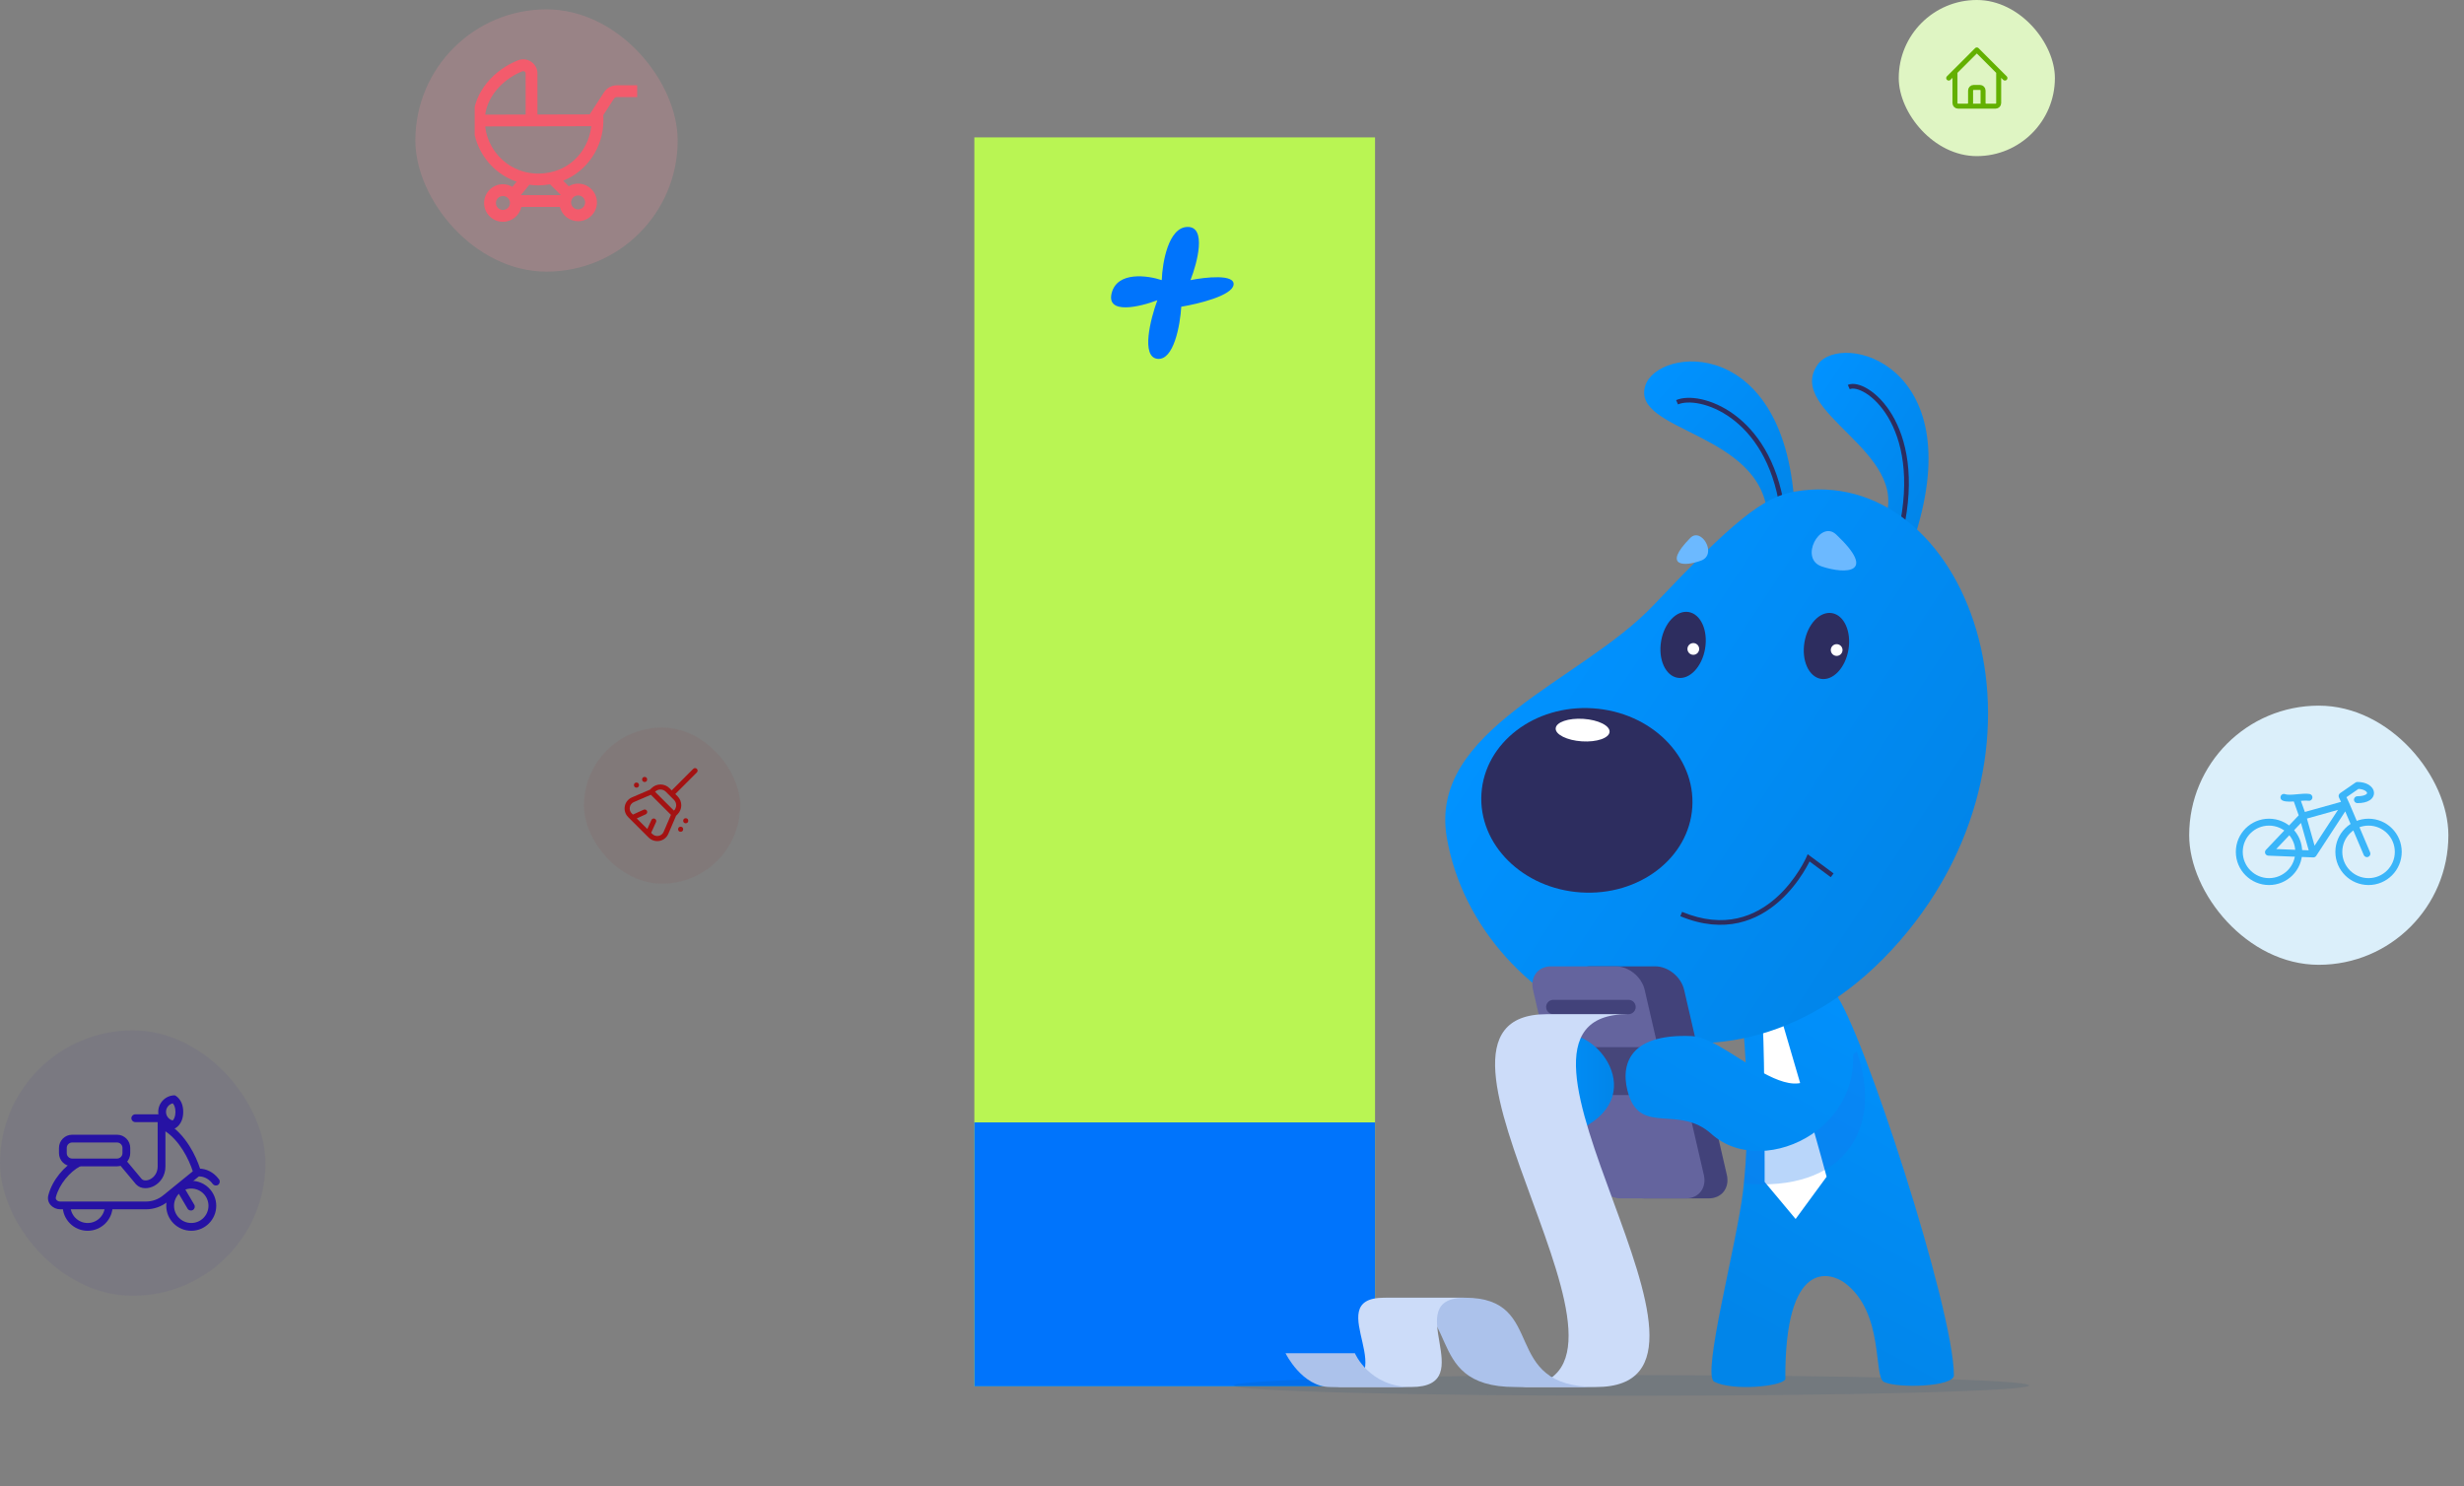 <svg width="789" height="476" viewBox="0 0 789 476" fill="none" xmlns="http://www.w3.org/2000/svg">
    <rect x="0" y="0" width="789" height="476" fill="#808080" stroke="none"/>
    <rect x="312" y="44" width="128.302" height="400" fill="#B9F553" />
    <path
        d="M380.262 72.68C386.394 72.588 383.446 83.997 381.206 89.713C386.001 88.754 395.473 87.711 395.002 91.21C394.53 94.708 383.643 97.348 378.258 98.23C377.904 104.061 375.876 115.562 370.593 114.918C365.311 114.273 368.392 102.143 370.593 96.158C364.973 98.307 354.18 100.854 355.972 93.856C357.764 86.859 367.41 88.179 372.008 89.713C372.205 84.074 374.131 72.772 380.262 72.68Z"
        fill="#0074FC" />
    <rect x="312" y="359.473" width="128.302" height="84.528" fill="#0074FC" />
    <path
        d="M522.358 447.026C452.02 447.026 394.999 445.545 394.999 443.718C394.999 441.891 452.02 440.41 522.358 440.41C592.696 440.41 649.717 441.891 649.717 443.718C649.717 445.545 592.696 447.026 522.358 447.026Z"
        fill="#164974" fill-opacity="0.12" />
    <path
        d="M587.697 318.177C596.493 329.755 625.662 419.442 625.662 440.492C625.662 444.1 607.92 444.777 603.259 442.597C599.801 440.943 603.485 420.419 590.704 410.872C586.119 407.489 571.459 402.828 571.684 441.77C570.331 444.1 554.694 445.529 548.906 442.521C544.846 440.341 556.047 398.994 558.152 381.402C561.911 349.752 556.348 312.389 556.348 312.389"
        fill="url(#paint0_linear_1376_37569)" />
    <path
        d="M570.692 327.258C570.692 327.258 580.841 361.614 584.9 376.875L574.977 390.407L565.053 378.529C565.053 378.529 565.129 337.332 564.452 328.987"
        fill="white" />
    <path
        d="M613.356 171.17C630.556 116.441 589.645 106.097 582.074 116.719C571.241 131.98 612.138 144.512 603.447 166.652"
        fill="url(#paint1_linear_1376_37569)" />
    <path fill-rule="evenodd" clip-rule="evenodd"
        d="M604.568 133.604C608.943 140.938 611.792 152.877 607.896 170.016L609.362 170.35C613.329 152.9 610.464 140.553 605.859 132.834C603.561 128.982 600.828 126.282 598.299 124.689C597.035 123.894 595.806 123.365 594.694 123.117C593.592 122.871 592.541 122.887 591.69 123.271L592.308 124.642C592.758 124.439 593.448 124.379 594.366 124.584C595.274 124.787 596.344 125.236 597.498 125.962C599.803 127.413 602.376 129.93 604.568 133.604Z"
        fill="#2D2D5F" />
    <path
        d="M574.752 164.153C572.369 106.83 530.675 111.062 526.826 123.572C522.218 138.382 564.31 138.269 566.009 165.355"
        fill="url(#paint2_linear_1376_37569)" />
    <path fill-rule="evenodd" clip-rule="evenodd"
        d="M554.35 133.936C561.144 138.897 567.703 147.952 569.935 162.848L571.422 162.625C569.136 147.368 562.384 137.94 555.237 132.722C551.67 130.118 548.009 128.566 544.77 127.863C541.551 127.166 538.673 127.291 536.714 128.142L537.313 129.521C538.876 128.842 541.403 128.672 544.451 129.333C547.478 129.989 550.946 131.451 554.35 133.936Z"
        fill="#2D2D5F" />
    <path
        d="M574.578 157.46C629.285 147.927 664.017 237.276 608.288 301.395C552.626 365.364 473.036 325.475 463.278 268.219C457.354 233.555 506.294 218.263 529.389 193.913C555.032 166.842 564.587 159.189 574.578 157.46Z"
        fill="url(#paint3_linear_1376_37569)" />
    <path
        d="M506.213 285.818C487.568 284.603 473.314 270.419 474.374 254.136C475.435 237.853 491.409 225.637 510.054 226.852C528.698 228.066 542.953 242.251 541.892 258.534C540.831 274.817 524.857 287.032 506.213 285.818Z"
        fill="#2D2D5F" />
    <path
        d="M506.54 237.433C501.776 237.123 498.018 235.259 498.148 233.27C498.277 231.281 502.245 229.921 507.009 230.231C511.774 230.541 515.532 232.405 515.402 234.394C515.273 236.383 511.305 237.743 506.54 237.433Z"
        fill="white" />
    <path fill-rule="evenodd" clip-rule="evenodd"
        d="M578.837 273.58L587.131 279.73L586.235 280.938L579.438 275.898C579.371 276.032 579.296 276.18 579.213 276.342C578.799 277.146 578.178 278.277 577.344 279.595C575.68 282.229 573.159 285.628 569.738 288.664C566.316 291.701 561.977 294.388 556.684 295.565C551.383 296.743 545.176 296.393 538.048 293.433L538.625 292.044C545.491 294.895 551.383 295.202 556.358 294.097C561.342 292.989 565.457 290.453 568.74 287.54C572.024 284.625 574.459 281.347 576.073 278.792C576.88 277.516 577.479 276.424 577.876 275.654C578.074 275.269 578.222 274.964 578.319 274.758C578.368 274.655 578.404 274.576 578.427 274.524C578.439 274.498 578.448 274.478 578.453 274.466L578.459 274.452L578.46 274.449L578.837 273.58Z"
        fill="#2D2D5F" />
    <path
        d="M587.966 171.186C601.28 183.741 590.936 183.937 583.463 181.463C575.922 179.065 582.794 166.33 587.966 171.186Z"
        fill="#6CB9FF" />
    <path
        d="M583.075 217.419C579.185 216.763 576.827 211.518 577.807 205.704C578.788 199.89 582.736 195.709 586.625 196.365C590.515 197.021 592.873 202.266 591.893 208.08C590.912 213.893 586.964 218.075 583.075 217.419Z"
        fill="#2D2D5F" />
    <path
        d="M588.119 210.066C587.081 210.066 586.239 209.224 586.239 208.186C586.239 207.148 587.081 206.307 588.119 206.307C589.157 206.307 589.998 207.148 589.998 208.186C589.998 209.224 589.157 210.066 588.119 210.066Z"
        fill="white" />
    <path
        d="M541.249 172.286C532.093 181.578 539.498 181.488 544.722 179.533C550.022 177.563 544.775 168.707 541.249 172.286Z"
        fill="#6CB9FF" />
    <path
        d="M537.172 217.071C533.283 216.415 530.925 211.17 531.905 205.357C532.886 199.543 536.833 195.361 540.723 196.017C544.613 196.673 546.971 201.918 545.99 207.732C545.01 213.546 541.062 217.727 537.172 217.071Z"
        fill="#2D2D5F" />
    <path
        d="M542.216 209.718C541.178 209.718 540.337 208.876 540.337 207.838C540.337 206.8 541.178 205.959 542.216 205.959C543.254 205.959 544.096 206.8 544.096 207.838C544.096 208.876 543.254 209.718 542.216 209.718Z"
        fill="white" />
    <path
        d="M526.456 383.805H547.175C551.324 383.805 553.918 380.438 552.956 376.288L539.273 317.01C538.311 312.86 534.169 309.492 530.019 309.492H509.3C505.15 309.492 502.556 312.86 503.519 317.01L517.201 376.288C518.156 380.438 522.298 383.805 526.456 383.805Z"
        fill="#42427A" />
    <path
        d="M495.124 335.361L503.942 350.765L509.836 376.303C510.798 380.453 514.94 383.821 519.09 383.821H539.809C543.959 383.821 546.553 380.453 545.59 376.303L539.681 350.713L530.878 335.369"
        fill="#64649E" />
    <path d="M495.118 335.361H530.872L539.676 350.705H503.899L495.118 335.361Z" fill="#46467A" />
    <path
        d="M496.671 309.492H517.39C521.54 309.492 525.682 312.86 526.644 317.01L530.877 335.353H495.122L490.89 317.01C489.928 312.86 492.521 309.492 496.671 309.492Z"
        fill="#64649E" />
    <path
        d="M498.289 332.383C508.528 326.256 529.443 349.855 506.438 361.44L508.994 372.619C487.215 368.386 489.049 337.909 498.289 332.383Z"
        fill="url(#paint4_linear_1376_37569)" />
    <path opacity="0.3"
        d="M558.406 379.059C559.045 372.887 559.353 366.542 559.429 360.332C566.48 357.678 572.773 355.851 572.773 355.851L594.544 336.711C603.287 361.798 590.312 381.915 558.406 379.059Z"
        fill="#1475EE" />
    <path
        d="M585.065 327.258C583.561 368.523 555.234 332.475 541.905 331.844C520.457 330.836 518.766 342.203 521.555 350.736C525.697 363.426 537.62 353.811 548.032 363.185C565.068 378.529 602.333 359.832 591.448 327.724"
        fill="url(#paint5_linear_1376_37569)" />
    <path
        d="M497.383 324.805H521.477C522.905 324.805 523.988 323.519 523.74 322.113C523.544 321.016 522.59 320.219 521.477 320.219H497.383C495.954 320.219 494.872 321.504 495.12 322.91C495.315 324 496.27 324.805 497.383 324.805Z"
        fill="#42427A" />
    <path
        d="M495.317 324.816H521.209C467.757 324.816 565.534 444.229 511.052 444.229H485.161C539.642 444.221 441.866 324.816 495.317 324.816Z"
        fill="#CCDCF9" />
    <path
        d="M469.126 415.619C495.957 415.619 479.749 444.224 511.053 444.224H485.161C453.85 444.224 470.058 415.619 443.235 415.619H469.126Z"
        fill="#ACC2EB" />
    <path
        d="M443.236 415.619H469.127C447.634 415.619 474.525 444.224 451.904 444.224H426.012C451.904 444.224 421.742 415.619 443.236 415.619Z"
        fill="#CCDCF9" />
    <path
        d="M433.85 433.4C433.85 433.4 438.421 444.234 451.9 444.234H426.009C416.905 444.234 411.643 433.4 411.643 433.4H433.85Z"
        fill="#ACC2EB" />
    <rect x="133" y="3" width="84" height="84" rx="42" fill="#FF94A0" fill-opacity="0.2" />
    <g clip-path="url(#clip0_1376_37569)">
        <path
            d="M197.523 27.318C195.854 27.318 194.319 28.152 193.413 29.548L188.823 36.638L172.1 36.678C172.1 33.523 172.1 27.375 172.096 23.505C172.096 22.02 171.355 20.629 170.123 19.792C168.886 18.946 167.311 18.768 165.918 19.305C158.722 22.089 151.459 29.131 151.459 38.593C151.459 45.165 154.633 51.423 159.951 55.33C161.645 56.574 163.487 57.525 165.419 58.199L164.069 59.843C163.175 59.322 162.151 59.003 161.044 59.003C157.716 59.003 155.008 61.702 155.008 65.017C155.008 68.333 157.716 71.031 161.044 71.031C163.943 71.031 166.367 68.983 166.947 66.266H179.27C179.921 68.889 182.283 70.844 185.112 70.844C188.439 70.844 191.147 68.146 191.147 64.83C191.147 61.515 188.439 58.816 185.112 58.816C184.017 58.816 183.002 59.131 182.115 59.642L180.325 57.877C187.976 54.864 193.214 47.126 193.214 38.567L193.176 36.881L196.593 31.602C196.797 31.286 197.147 31.099 197.525 31.099H204.436V27.32H197.525L197.523 27.318ZM167.288 22.831C167.387 22.793 167.482 22.777 167.567 22.777C167.758 22.777 167.907 22.855 167.993 22.914C168.111 22.994 168.312 23.181 168.314 23.515C168.319 27.381 168.319 33.538 168.319 36.688L155.371 36.721C156.284 30.006 161.969 24.889 167.288 22.831ZM172.339 59.374C173.59 59.374 174.853 59.254 176.116 59.034L179.576 62.444C179.571 62.458 179.562 62.468 179.555 62.482H166.796L169.516 59.173C170.448 59.298 171.389 59.374 172.339 59.374ZM161.045 67.25C159.803 67.25 158.793 66.247 158.793 65.015C158.793 63.782 159.803 62.78 161.045 62.78C162.286 62.78 163.296 63.782 163.296 65.015C163.296 66.247 162.286 67.25 161.045 67.25ZM185.113 62.593C186.354 62.593 187.364 63.596 187.364 64.828C187.364 66.06 186.354 67.063 185.113 67.063C183.871 67.063 182.861 66.06 182.861 64.828C182.861 63.596 183.871 62.593 185.113 62.593ZM177.885 54.735C172.372 56.454 166.656 55.562 162.196 52.285C158.36 49.47 155.886 45.159 155.352 40.497L189.329 40.417C188.615 47.053 184.109 52.795 177.883 54.734L177.885 54.735Z"
            fill="#F35B6C" />
    </g>
    <rect x="608" width="50" height="50" rx="25" fill="#DFF5C3" />
    <path
        d="M624 25L626 23M626 23L633 16L640 23M626 23V33C626 33.552 626.448 34 627 34H630M640 23L642 25M640 23V33C640 33.552 639.552 34 639 34H636M630 34C630.552 34 631 33.552 631 33V29C631 28.448 631.448 28 632 28H634C634.552 28 635 28.448 635 29V33C635 33.552 635.448 34 636 34M630 34H636"
        stroke="#63B001" stroke-width="1.6" stroke-linecap="round" stroke-linejoin="round" />
    <rect x="187" y="233" width="50" height="50" rx="25" fill="#A41212" fill-opacity="0.06" />
    <g clip-path="url(#clip1_1376_37569)">
        <path fill-rule="evenodd" clip-rule="evenodd"
            d="M216.237 254.294L216.966 255.023C218.553 256.61 218.553 259.198 216.966 260.785L216.488 261.262L214.008 267.05C213.497 268.236 212.442 269.084 211.181 269.323C210.942 269.366 210.693 269.388 210.444 269.388C209.435 269.386 208.449 268.983 207.712 268.257L201.134 261.679C200.221 260.766 199.829 259.473 200.069 258.211C200.309 256.95 201.167 255.895 202.341 255.384L208.159 252.891L208.615 252.434C210.202 250.847 212.79 250.847 214.377 252.434L215.084 253.141L221.989 246.236C222.304 245.921 222.826 245.921 223.142 246.236C223.457 246.551 223.457 247.073 223.142 247.389L216.237 254.294ZM209.756 253.576L215.801 259.622C216.759 258.665 216.759 257.122 215.801 256.164L213.213 253.576C212.256 252.619 210.713 252.619 209.756 253.576ZM208.419 254.546L202.992 256.873C202.296 257.167 201.818 257.765 201.676 258.504C201.535 259.243 201.753 259.983 202.296 260.515L202.667 260.886L206.104 259.318C206.517 259.133 206.996 259.318 207.181 259.72C207.365 260.133 207.181 260.612 206.778 260.797L203.894 262.113L207.278 265.497L208.593 262.613C208.778 262.2 209.267 262.026 209.67 262.21C210.083 262.395 210.257 262.884 210.073 263.287L208.505 266.724L208.874 267.093C209.407 267.626 210.135 267.855 210.885 267.713C211.624 267.571 212.223 267.093 212.516 266.397L214.844 260.971L208.419 254.546ZM220.391 262.863C220.391 263.949 218.76 263.949 218.76 262.863C218.76 261.775 220.391 261.775 220.391 262.863ZM218.76 265.581C218.76 266.668 217.129 266.668 217.129 265.581C217.129 264.494 218.76 264.494 218.76 265.581ZM204.625 251.447C204.625 252.533 202.994 252.533 202.994 251.447C202.994 250.359 204.625 250.359 204.625 251.447ZM207.235 249.64C207.235 250.728 205.604 250.728 205.604 249.64C205.604 248.552 207.235 248.552 207.235 249.64Z"
            fill="#A41212" />
    </g>
    <rect x="701" y="226" width="83" height="83" rx="41.5" fill="#DBEFFA" />
    <g clip-path="url(#clip2_1376_37569)">
        <path fill-rule="evenodd" clip-rule="evenodd"
            d="M726.565 281.242C731.21 281.242 734.976 277.476 734.976 272.831C734.976 268.186 731.21 264.42 726.565 264.42C721.92 264.42 718.155 268.186 718.155 272.831C718.155 277.476 721.92 281.242 726.565 281.242ZM726.565 283.455C732.433 283.455 737.189 278.699 737.189 272.831C737.189 266.964 732.433 262.207 726.565 262.207C720.698 262.207 715.941 266.964 715.941 272.831C715.941 278.699 720.698 283.455 726.565 283.455Z"
            fill="#3AB5F9" />
        <path fill-rule="evenodd" clip-rule="evenodd"
            d="M758.436 281.242C763.082 281.242 766.847 277.476 766.847 272.831C766.847 268.186 763.082 264.42 758.436 264.42C753.791 264.42 750.026 268.186 750.026 272.831C750.026 277.476 753.791 281.242 758.436 281.242ZM758.436 283.455C764.304 283.455 769.06 278.699 769.06 272.831C769.06 266.964 764.304 262.207 758.436 262.207C752.569 262.207 747.812 266.964 747.812 272.831C747.812 278.699 752.569 283.455 758.436 283.455Z"
            fill="#3AB5F9" />
        <path fill-rule="evenodd" clip-rule="evenodd"
            d="M754.244 250.637C754.429 250.51 754.648 250.441 754.873 250.441C756.299 250.441 757.52 250.762 758.439 251.312C759.34 251.852 760.047 252.684 760.163 253.707C760.287 254.795 759.705 255.74 758.75 256.339C757.827 256.919 756.515 257.222 754.873 257.222C754.262 257.222 753.766 256.727 753.766 256.116C753.766 255.504 754.262 255.009 754.873 255.009C756.285 255.009 757.133 254.741 757.574 254.465C757.984 254.207 757.97 254.01 757.964 253.957C757.95 253.837 757.829 253.527 757.301 253.211C756.843 252.937 756.145 252.707 755.207 252.663L751.361 255.318L752.18 257.059C752.186 257.071 752.192 257.084 752.198 257.097L758.938 272.982C759.176 273.545 758.914 274.195 758.351 274.434C757.788 274.672 757.139 274.41 756.9 273.847L750.971 259.873L741.678 274.104C741.465 274.43 741.097 274.62 740.708 274.605L726.341 274.046C725.907 274.029 725.523 273.759 725.359 273.357C725.195 272.954 725.282 272.493 725.581 272.178L736.069 261.124L734.501 256.688C733.99 256.724 733.481 256.748 733.005 256.743C732.296 256.736 731.517 256.666 730.882 256.384C730.324 256.136 730.072 255.482 730.321 254.924C730.569 254.365 731.223 254.114 731.782 254.362C731.982 254.451 732.38 254.523 733.028 254.53C733.647 254.536 734.368 254.484 735.143 254.416C735.332 254.399 735.526 254.381 735.721 254.363C736.303 254.31 736.902 254.255 737.453 254.223C738.179 254.181 738.933 254.17 739.559 254.284C740.161 254.394 740.56 254.97 740.45 255.571C740.341 256.172 739.765 256.571 739.164 256.462C738.813 256.398 738.284 256.392 737.581 256.433C737.322 256.448 737.054 256.468 736.779 256.491L738.037 260.05L749.62 256.816L748.959 255.411C748.729 254.921 748.886 254.337 749.332 254.029L754.244 250.637ZM748.645 259.386L738.705 262.162L741.155 270.855L748.645 259.386ZM739.273 272.334L736.801 263.568L728.869 271.929L739.273 272.334Z"
            fill="#3AB5F9" />
    </g>
    <rect y="330" width="85" height="85" rx="42.5" fill="#2612A4" fill-opacity="0.06" />
    <path fill-rule="evenodd" clip-rule="evenodd"
        d="M22.555 386.18C22.555 389.225 25.024 391.694 28.07 391.694C31.115 391.694 33.584 389.225 33.584 386.18H36.073C36.073 390.6 32.49 394.183 28.07 394.183C23.65 394.183 20.066 390.6 20.066 386.18H22.555Z"
        fill="#2612A4" />
    <path fill-rule="evenodd" clip-rule="evenodd"
        d="M42.067 358.135C42.067 357.448 42.624 356.891 43.312 356.891H52.971V359.438C56.252 361.17 58.775 364.06 60.605 366.937C62.282 369.574 63.43 372.285 64.072 374.29C65.774 374.356 68.23 375.138 70.128 377.706C70.537 378.259 70.42 379.038 69.867 379.447C69.315 379.855 68.535 379.738 68.127 379.186C66.556 377.06 64.576 376.726 63.665 376.778L59.07 380.51L62.202 385.826C62.551 386.418 62.353 387.181 61.761 387.53C61.169 387.879 60.406 387.681 60.057 387.089L57.117 382.097L53.786 384.802C51.79 386.423 49.297 387.308 46.725 387.308H19.282C17.053 387.308 14.809 385.396 15.48 382.799C16.762 377.835 20.706 373.399 24.348 371.412C24.951 371.083 25.707 371.305 26.036 371.908C26.365 372.512 26.143 373.268 25.539 373.597C22.442 375.286 18.983 379.187 17.89 383.422C17.798 383.777 17.892 384.089 18.127 384.344C18.377 384.617 18.792 384.819 19.282 384.819H46.725C48.726 384.819 50.665 384.131 52.217 382.87L61.731 375.142C61.159 373.326 60.089 370.763 58.505 368.272C57.045 365.978 55.198 363.819 52.971 362.332V373.6C52.971 376.507 51.398 378.666 49.481 379.749C47.651 380.784 45.133 380.982 43.551 379.298L43.526 379.272L38.14 372.821C37.7 372.293 37.77 371.509 38.298 371.068C38.825 370.628 39.61 370.698 40.051 371.226L45.385 377.615C45.883 378.119 46.987 378.3 48.256 377.583C49.456 376.905 50.483 375.539 50.483 373.6V359.379H43.312C42.624 359.379 42.067 358.822 42.067 358.135Z"
        fill="#2612A4" />
    <path fill-rule="evenodd" clip-rule="evenodd"
        d="M61.242 380.661C58.196 380.661 55.727 383.13 55.727 386.175C55.727 389.221 58.196 391.69 61.242 391.69C64.287 391.69 66.756 389.221 66.756 386.175C66.756 383.13 64.287 380.661 61.242 380.661ZM53.238 386.175C53.238 381.755 56.822 378.172 61.242 378.172C65.662 378.172 69.245 381.755 69.245 386.175C69.245 390.595 65.662 394.179 61.242 394.179C56.822 394.179 53.238 390.595 53.238 386.175Z"
        fill="#2612A4" />
    <path fill-rule="evenodd" clip-rule="evenodd"
        d="M18.883 367.649C18.883 365.312 20.777 363.418 23.114 363.418H37.474C39.811 363.418 41.705 365.312 41.705 367.649V369.312C41.705 371.649 39.811 373.543 37.474 373.543H23.114C20.777 373.543 18.883 371.649 18.883 369.312V367.649ZM23.114 365.907C22.151 365.907 21.372 366.687 21.372 367.649V369.312C21.372 370.274 22.151 371.054 23.114 371.054H37.474C38.436 371.054 39.216 370.274 39.216 369.312V367.649C39.216 366.687 38.436 365.907 37.474 365.907H23.114Z"
        fill="#2612A4" />
    <path fill-rule="evenodd" clip-rule="evenodd"
        d="M55.977 350.801C55.977 350.801 58.668 351.938 58.668 356.11C58.668 360.282 55.977 361.419 55.977 361.419C53.045 361.419 50.668 359.042 50.668 356.11C50.668 353.178 53.045 350.801 55.977 350.801ZM53.157 356.11C53.157 357.437 54.073 358.55 55.308 358.851C55.342 358.815 55.377 358.777 55.412 358.734C55.714 358.373 56.179 357.609 56.179 356.11C56.179 354.611 55.714 353.847 55.412 353.486C55.377 353.444 55.342 353.405 55.308 353.369C54.073 353.67 53.157 354.783 53.157 356.11Z"
        fill="#2612A4" />
    <defs>
        <linearGradient id="paint0_linear_1376_37569" x1="563.339" y1="427.113" x2="623.426"
            y2="317.367" gradientUnits="userSpaceOnUse">
            <stop stop-color="#0185E9" />
            <stop offset="1" stop-color="#0192FF" />
        </linearGradient>
        <linearGradient id="paint1_linear_1376_37569" x1="623.908" y1="155.002" x2="577.066"
            y2="124.154" gradientUnits="userSpaceOnUse">
            <stop stop-color="#0185E9" />
            <stop offset="1" stop-color="#0192FF" />
        </linearGradient>
        <linearGradient id="paint2_linear_1376_37569" x1="579.177" y1="158.568" x2="531.961"
            y2="116.175" gradientUnits="userSpaceOnUse">
            <stop stop-color="#0185E9" />
            <stop offset="1" stop-color="#0192FF" />
        </linearGradient>
        <linearGradient id="paint3_linear_1376_37569" x1="619.554" y1="286.206" x2="494.953"
            y2="204.148" gradientUnits="userSpaceOnUse">
            <stop stop-color="#0185E9" />
            <stop offset="1" stop-color="#0192FF" />
        </linearGradient>
        <linearGradient id="paint4_linear_1376_37569" x1="516.83" y1="352.002" x2="491.768"
            y2="352.002" gradientUnits="userSpaceOnUse">
            <stop stop-color="#0185E9" />
            <stop offset="1" stop-color="#0192FF" />
        </linearGradient>
        <linearGradient id="paint5_linear_1376_37569" x1="522.865" y1="406.169" x2="583.597"
            y2="295.246" gradientUnits="userSpaceOnUse">
            <stop stop-color="#0185E9" />
            <stop offset="1" stop-color="#0192FF" />
        </linearGradient>
        <clipPath id="clip0_1376_37569">
            <rect width="52.031" height="52.031" fill="white" transform="translate(152 19)" />
        </clipPath>
        <clipPath id="clip1_1376_37569">
            <rect width="24" height="24" fill="white" transform="translate(200 246)" />
        </clipPath>
        <clipPath id="clip2_1376_37569">
            <rect width="53.12" height="53.12" fill="white" transform="translate(715.941 240.941)" />
        </clipPath>
    </defs>
</svg>